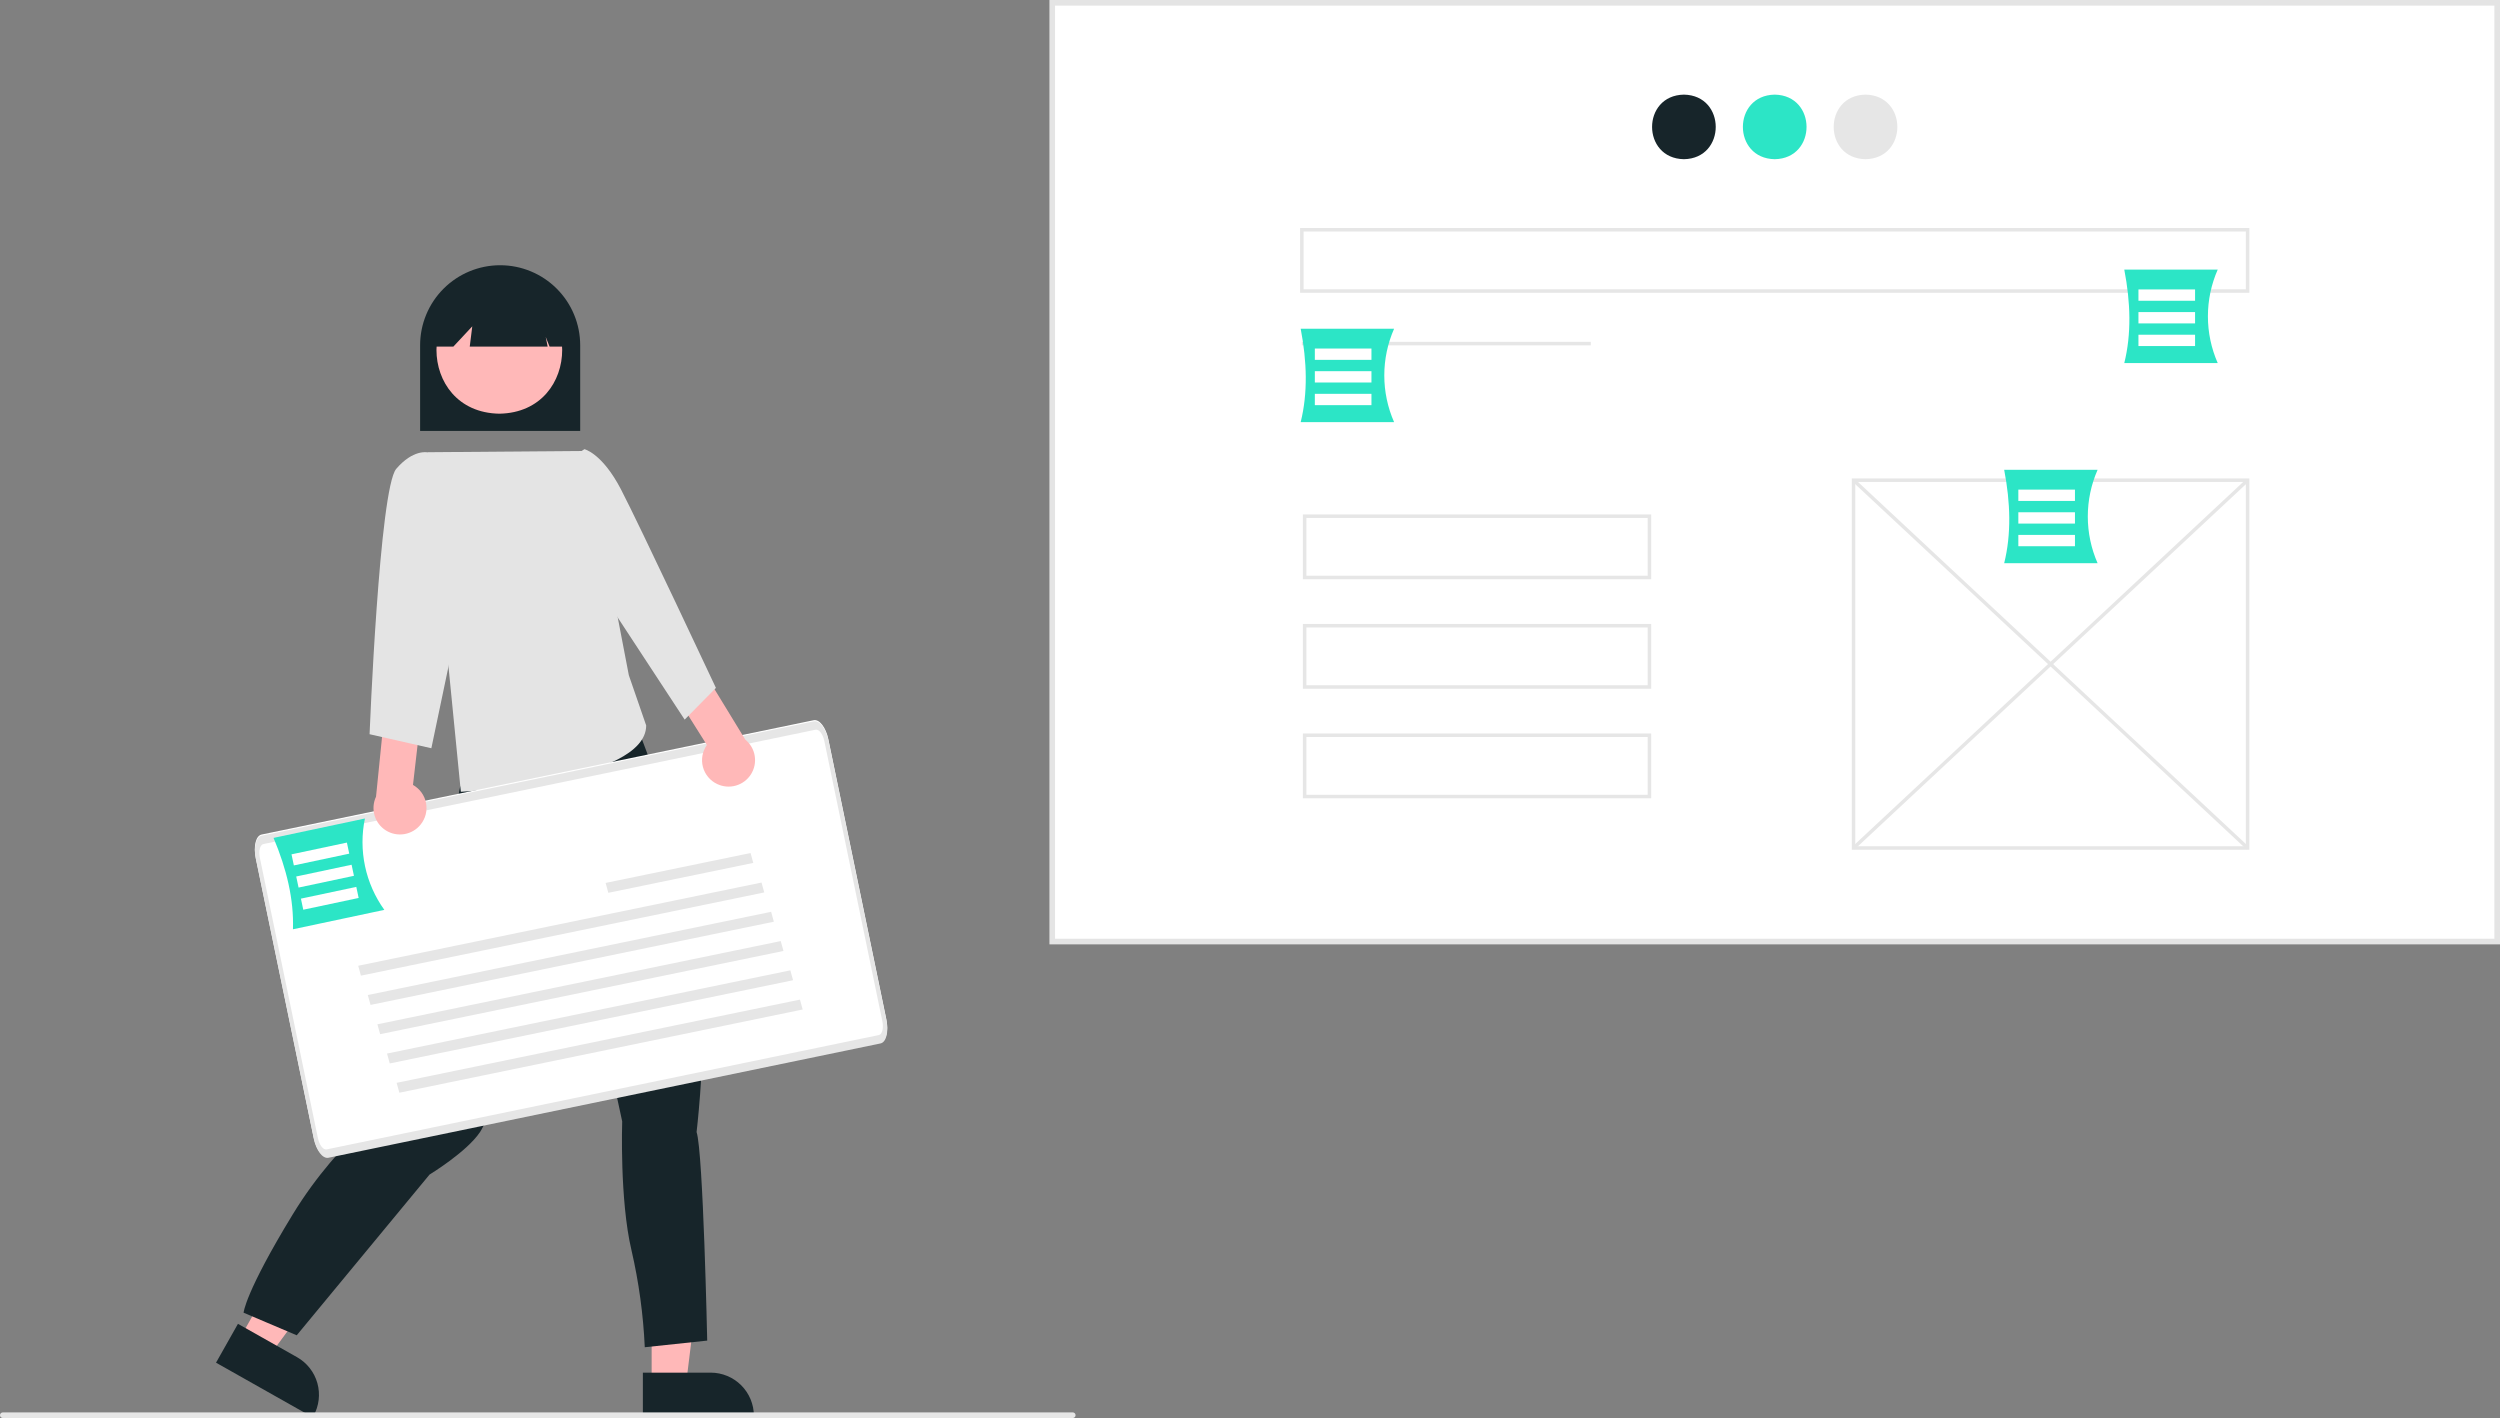 <svg xmlns="http://www.w3.org/2000/svg" width="677" height="384" viewBox="0 0 677 384" fill="none"><rect x="0" y="0" width="677" height="384" fill="#808080" stroke="none"/><path d="M676.24 0.76H284.948V254.976H676.24V0.76Z" fill="white"></path><path d="M677 255.736H284.188V0H677V255.736ZM285.709 254.215H675.479V1.521H285.709V254.215Z" fill="#E4E4E4"></path><path d="M456.003 25.624C467.496 25.82 467.494 42.916 456.003 43.111C444.51 42.914 444.512 25.819 456.003 25.624Z" fill="#17252A"></path><path d="M480.594 25.624C492.087 25.82 492.085 42.916 480.593 43.111C469.101 42.914 469.102 25.819 480.594 25.624Z" fill="#2CE5C6"></path><path d="M505.185 25.624C516.678 25.82 516.676 42.916 505.184 43.111C493.691 42.914 493.693 25.819 505.185 25.624Z" fill="#E6E6E6"></path><path d="M430.793 92.57H352.535V93.519H430.793V92.57Z" fill="#E6E6E6"></path><path d="M609.127 230.112H501.463V129.564H609.127V230.112ZM502.411 229.163H608.179V130.513H502.411L502.411 229.163Z" fill="#E6E6E6"></path><path d="M502.261 129.691L501.613 130.385L608.329 229.984L608.976 229.291L502.261 129.691Z" fill="#E6E6E6"></path><path d="M608.331 129.694L501.611 229.288L502.258 229.982L608.979 130.388L608.331 129.694Z" fill="#E6E6E6"></path><path d="M609.127 79.29H352.061V61.742H609.127V79.29ZM353.009 78.342H608.179V62.69H353.009V78.342Z" fill="#E6E6E6"></path><path d="M447.143 156.859H352.821V139.31H447.143V156.859ZM353.77 155.91H446.194V140.259H353.77V155.91Z" fill="#E6E6E6"></path><path d="M447.143 186.517H352.821V168.969H447.143V186.517ZM353.77 185.568H446.194V169.917H353.77V185.568Z" fill="#E6E6E6"></path><path d="M447.143 216.176H352.821V198.627H447.143V216.176ZM353.77 215.227H446.194V199.576H353.77V215.227Z" fill="#E6E6E6"></path><path d="M377.523 114.315H352.225C354.178 106.456 353.942 97.954 352.225 89.017H377.523C375.771 93.004 374.867 97.311 374.867 101.666C374.867 106.021 375.771 110.328 377.523 114.315Z" fill="#2CE5C6"></path><path d="M371.39 94.383H356.058V97.45H371.39V94.383Z" fill="white"></path><path d="M371.39 100.516H356.058V103.582H371.39V100.516Z" fill="white"></path><path d="M371.39 106.649H356.058V109.715H371.39V106.649Z" fill="white"></path><path d="M568.031 152.519H542.733C544.686 144.66 544.45 136.158 542.733 127.221H568.031C566.279 131.208 565.375 135.515 565.375 139.87C565.375 144.225 566.279 148.532 568.031 152.519Z" fill="#2CE5C6"></path><path d="M561.898 132.587H546.566V135.654H561.898V132.587Z" fill="white"></path><path d="M561.898 138.72H546.566V141.786H561.898V138.72Z" fill="white"></path><path d="M561.898 144.853H546.566V147.919H561.898V144.853Z" fill="white"></path><path d="M600.556 98.31H575.259C577.212 90.451 576.976 81.95 575.259 73.013H600.556C598.805 77 597.901 81.307 597.901 85.662C597.901 90.016 598.805 94.323 600.556 98.31Z" fill="#2CE5C6"></path><path d="M594.424 78.379H579.092V81.445H594.424V78.379Z" fill="white"></path><path d="M594.424 84.512H579.092V87.578H594.424V84.512Z" fill="white"></path><path d="M594.424 90.644H579.092V93.711H594.424V90.644Z" fill="white"></path><path d="M157.116 116.693H113.768V93.499C113.768 87.751 116.052 82.238 120.116 78.174C124.181 74.109 129.694 71.825 135.442 71.825C141.19 71.825 146.703 74.109 150.768 78.174C154.833 82.238 157.116 87.751 157.116 93.499V116.693Z" fill="#17252A"></path><path d="M176.466 374.755H185.789L190.225 338.794L176.465 338.795L176.466 374.755Z" fill="#FFB8B8"></path><path d="M174.088 371.712L192.449 371.711H192.45C195.553 371.711 198.529 372.944 200.724 375.138C202.918 377.332 204.151 380.309 204.151 383.412V383.792L174.089 383.793L174.088 371.712Z" fill="#17252A"></path><path d="M65.013 362.313L73.132 366.897L94.676 337.762L82.693 330.998L65.013 362.313Z" fill="#FFB8B8"></path><path d="M64.439 358.494L80.429 367.52L80.429 367.52C83.132 369.046 85.117 371.583 85.949 374.572C86.781 377.562 86.392 380.76 84.866 383.462L84.679 383.793L58.5 369.015L64.439 358.494Z" fill="#17252A"></path><path d="M124.601 213.025L123.881 216.622C123.881 216.622 121.723 218.78 122.802 219.86C123.881 220.939 123.522 225.975 123.522 225.975C122.918 235.159 110.918 286.764 108.772 296.843C108.772 296.843 92.224 307.635 79.273 328.86C66.322 350.084 65.963 355.48 65.963 355.48L80.352 361.596L116.327 318.068C116.327 318.068 126.399 311.952 129.997 306.556C133.594 301.16 155.899 245.401 155.899 245.401L168.49 303.678C168.49 303.678 167.77 324.903 171.008 338.573C172.999 347.199 174.203 355.989 174.605 364.833L191.513 363.035C191.513 363.035 190.434 311.952 188.635 306.556C188.635 306.556 196.19 244.322 181.081 219.5L168.904 187.037L156.978 182.447L124.601 213.025Z" fill="#17252A"></path><path d="M135.22 77.495C157.918 77.883 157.915 111.646 135.219 112.03C112.521 111.642 112.525 77.879 135.22 77.495Z" fill="#FFB8B8"></path><path d="M152.688 93.867H148.83L147.78 91.24L148.305 93.867H127.206L127.892 88.371L122.763 93.867H117.647V90.888C117.643 88.585 118.093 86.303 118.972 84.174C119.85 82.045 121.14 80.109 122.767 78.479C124.395 76.849 126.328 75.555 128.455 74.673C130.583 73.79 132.864 73.336 135.168 73.336C137.471 73.336 139.752 73.79 141.88 74.673C144.008 75.555 145.94 76.849 147.568 78.479C149.195 80.109 150.485 82.045 151.363 84.174C152.242 86.303 152.692 88.585 152.688 90.888V93.867Z" fill="#17252A"></path><path d="M158.625 122.116L115.729 122.463L124.795 214.414C124.795 214.414 174.957 211.767 174.988 196.456L170.288 182.851L158.625 122.116Z" fill="#E4E4E4"></path><path d="M238.426 282.252L88.898 313.217C87.368 313.529 85.605 311.252 84.955 308.125L69.239 232.232C68.591 229.105 69.307 226.315 70.834 225.993L220.363 195.029C221.892 194.716 223.656 196.993 224.305 200.121L240.022 276.013C240.668 279.14 239.952 281.932 238.426 282.252Z" fill="white"></path><path d="M238.454 282.561L88.925 313.526C87.396 313.839 85.633 311.562 84.983 308.434L69.266 232.542C68.619 229.414 69.335 226.624 70.862 226.303L220.391 195.338C221.92 195.025 223.683 197.302 224.333 200.43L240.049 276.322C240.695 279.45 239.979 282.241 238.454 282.561ZM71.331 228.569C70.414 228.759 69.986 230.436 70.374 232.312L86.09 308.204C86.479 310.08 87.538 311.447 88.456 311.259L237.984 280.295C238.902 280.105 239.33 278.428 238.942 276.551L223.226 200.659C222.837 198.783 221.778 197.416 220.86 197.604L71.331 228.569Z" fill="#E6E6E6"></path><path d="M194.214 212.316C193.27 211.874 192.435 211.229 191.768 210.429C191.1 209.628 190.616 208.691 190.349 207.683C190.083 206.675 190.041 205.621 190.226 204.595C190.411 203.569 190.819 202.596 191.421 201.745L182.734 187.958L189.825 180.635L201.819 200.278C203.182 201.384 204.092 202.951 204.377 204.683C204.662 206.415 204.301 208.191 203.364 209.675C202.426 211.159 200.977 212.247 199.291 212.734C197.605 213.221 195.798 213.072 194.214 212.316Z" fill="#FFB8B8"></path><path d="M152.034 125.737L158.257 121.636C158.257 121.636 163.059 122.713 168.167 132.537C173.275 142.361 193.872 186.281 193.872 186.281L185.406 194.877L162.82 160.421L152.034 125.737Z" fill="#E4E4E4"></path><path d="M113.893 223.304C114.552 222.496 115.026 221.554 115.282 220.543C115.537 219.532 115.568 218.478 115.372 217.454C115.176 216.43 114.758 215.461 114.147 214.617C113.536 213.772 112.747 213.071 111.836 212.564L113.7 196.376L104.139 192.844L101.828 215.742C101.077 217.329 100.935 219.136 101.428 220.82C101.921 222.505 103.015 223.95 104.502 224.882C105.989 225.814 107.767 226.168 109.498 225.877C111.228 225.586 112.793 224.671 113.893 223.304H113.893Z" fill="#FFB8B8"></path><path d="M121.373 130.382L115.729 122.494C115.729 122.494 111.867 121.636 107.304 126.96C102.741 132.283 100.079 198.825 100.079 198.825L116.81 202.627L126.697 155.478L121.373 130.382Z" fill="#E4E4E4"></path><path d="M290.507 384H0.76C0.559 384 0.365 383.92 0.223 383.777C0.08 383.635 0 383.441 0 383.24C0 383.038 0.08 382.844 0.223 382.702C0.365 382.559 0.559 382.479 0.76 382.479H290.507C290.709 382.479 290.902 382.559 291.045 382.702C291.188 382.844 291.268 383.038 291.268 383.24C291.268 383.441 291.188 383.635 291.045 383.777C290.902 383.92 290.709 384 290.507 384Z" fill="#E6E6E6"></path><path d="M104.076 246.393L79.33 251.648C79.608 243.554 77.612 235.287 74.076 226.902L98.822 221.648C97.937 225.912 97.947 230.313 98.851 234.572C99.756 238.832 101.535 242.857 104.076 246.393Z" fill="#2CE5C6"></path><path d="M93.938 228.171L78.94 231.355L79.577 234.354L94.575 231.17L93.938 228.171Z" fill="white"></path><path d="M95.211 234.17L80.214 237.354L80.851 240.353L95.848 237.169L95.211 234.17Z" fill="white"></path><path d="M96.485 240.169L81.487 243.353L82.124 246.352L97.122 243.168L96.485 240.169Z" fill="white"></path><rect width="111.562" height="2.776" transform="matrix(0.979 -0.202 0.266 0.964 97 261.527)" fill="#E6E6E6"></rect><rect width="40.092" height="2.776" transform="matrix(0.979 -0.202 0.266 0.964 163.998 239.096)" fill="#E6E6E6"></rect><rect width="111.562" height="2.776" transform="matrix(0.979 -0.202 0.266 0.964 99.602 269.453)" fill="#E6E6E6"></rect><rect width="111.562" height="2.776" transform="matrix(0.979 -0.202 0.266 0.964 102.204 277.378)" fill="#E6E6E6"></rect><rect width="111.562" height="2.776" transform="matrix(0.979 -0.202 0.266 0.964 104.806 285.303)" fill="#E6E6E6"></rect><rect width="111.562" height="2.776" transform="matrix(0.979 -0.202 0.266 0.964 107.408 293.229)" fill="#E6E6E6"></rect></svg>
